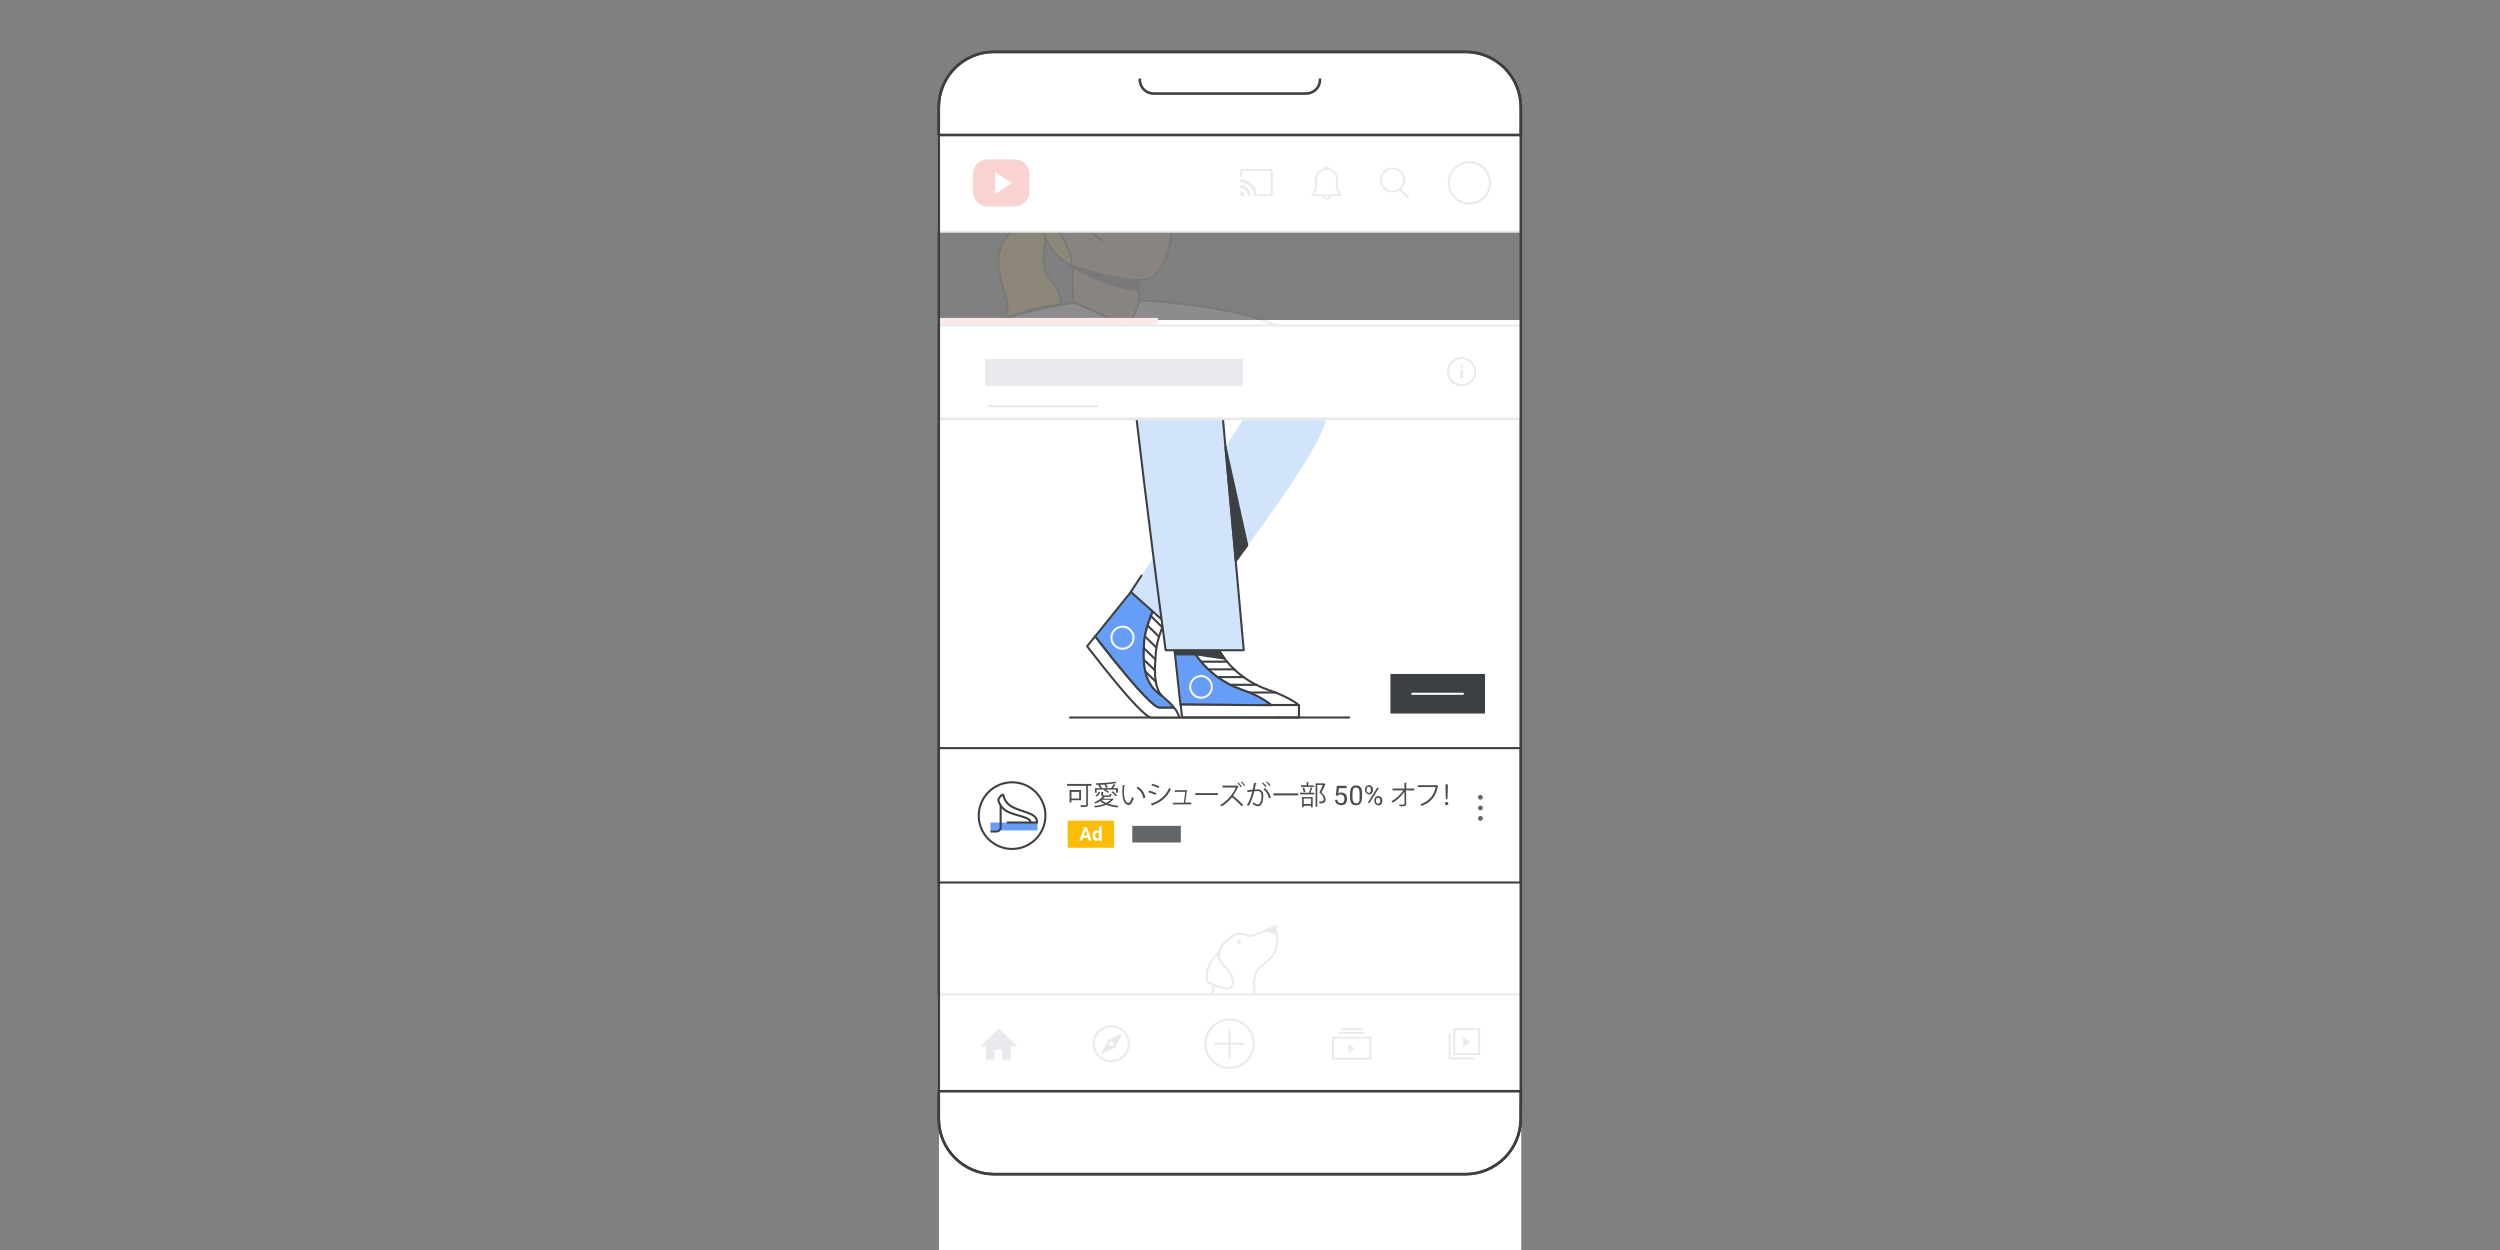 <svg enable-background="new 0 0 1200 600" viewBox="0 0 1200 600" xmlns="http://www.w3.org/2000/svg" xmlns:xlink="http://www.w3.org/1999/xlink"><rect x="0" y="0" width="1200" height="600" fill="#808080" stroke="none"/><clipPath id="a"><path d="m444.5 46.6h205.2v122.2h-205.2z"/></clipPath><clipPath id="b"><path d="m510.4 201.7h143.7v145.5h-143.7z"/></clipPath><path d="m450.7 153.6h279.5v459.6h-279.5z" fill="#fff"/><path d="m667.4 520.7h45.4v19h-45.4z" fill="#e8eaed"/><g clip-path="url(#a)" opacity=".1"><path d="m540.3 368 37.4 60.8-88.5 136 34.8 31.2s104-126.9 109.3-160.9c3.3-21-4.3-39.5-19.6-73.2s-27.3-57.7-37-77.2c-8.7-24.2-9.3-26.2-9.3-26.2l-76.2 8.7" fill="#d0e1fa"/><path d="m540.3 368 37.4 60.8-88.5 136 34.8 31.2s104-126.9 109.3-160.9c3.3-21-4.3-39.5-19.6-73.2s-27.3-57.7-37-77.2c-8.7-24.2-9.3-26.2-9.3-26.2l-76.2 8.7" fill="none" stroke="#d0e1fa" stroke-miterlimit="10"/><path d="m546 331.9c-.9 13.9-1.8 32.2-1.1 39.8 1.2 13 21 238.9 21 238.9h-57.3s-31.2-237.1-31.2-282.9 14.5-42.2 14.5-42.2l66.8-2.5" fill="#d0e1fa"/><path d="m546 331.9c-.9 13.9-1.8 32.2-1.1 39.8 1.2 13 21 238.9 21 238.9h-57.3s-31.2-237.1-31.2-282.9 14.5-42.2 14.5-42.2l66.8-2.5" fill="none" stroke="#3c4043" stroke-linecap="round" stroke-linejoin="round" stroke-miterlimit="10"/><path d="m435.9 273.9c2.8 3.3 24.6-16.6 24.6-16.6l-6.4-5.2s-21.2 18.3-18.2 21.8z" fill="#3c4043" stroke="#3c4043" stroke-linecap="round" stroke-linejoin="round" stroke-miterlimit="10"/><path d="m667.2 153.2s28.9-42.6 30.9-48.7c1.8-5.6 1.7-19.4 6.6-29.7 5-10.3 8.7-11.6 8.7-11.6l-.4 46.1-28.2 54" fill="#ddaf86"/><path d="m667.2 153.2s28.9-42.6 30.9-48.7c1.8-5.6 1.7-19.4 6.6-29.7 5-10.3 8.7-11.6 8.7-11.6l-.4 46.1-28.2 54" fill="none" stroke="#3c4043" stroke-linecap="round" stroke-linejoin="round" stroke-miterlimit="10"/><path d="m491.2 290.3 94.1 15.5s-2.2-4.9-4.3-10c-2-4.7-4-10.1-4-10.1z" fill="#3c4043" stroke="#3c4043" stroke-linecap="round" stroke-linejoin="round" stroke-miterlimit="10"/><path clip-rule="evenodd" d="m523.7 105.7 5.7-.2.4 11.8-9.7-3.7-.1-2.2c0-.4-.1-.9-.3-1.5-.3-.9-1.7-1.3-1.7-1.3l1.2-5.8z" fill="#ddaf86" fill-rule="evenodd"/><path d="m690.3 169.6s-2.3-6.8-11.6-12.6-13.8-5-13.8-5-10.8 16.6-13.9 17.7-41.9-16.6-58.1-19.8-43.5-7.7-73.7-5.3c0 0-30.3 4.9-37.6 9-2.1.7-8.2 12.9-7.2 22.4.7 5.8 12 8.8 11 17.1-4.2 33.9-.5 96.8-.5 96.8s15.9.6 49.2 2.2 51.4-4 51.4-4-5.5-10.2-7.2-41.6c-.9-17 8.5-37.6 5-56.2 0 0 70.2 14.5 75 14 7.2-.7 19.3-13 24.1-21 4.7-8.1 7.9-13.7 7.9-13.7z" fill="#fff" stroke="#3c4043" stroke-linecap="round" stroke-linejoin="round" stroke-miterlimit="10"/><path d="m453.4 246.7s31.1 44 39.1 47.9c6.2 3 13.1 8.5 13.1 8.5-1.9.4-19 4-21.7 4.7s-45.6-44.7-45.6-44.7" fill="#ddaf86"/><path d="m453.4 246.7s31.1 44 39.1 47.9c6.2 3 13.1 8.5 13.1 8.5-1.9.4-19 4-21.7 4.7s-45.6-44.7-45.6-44.7" fill="none" stroke="#3c4043" stroke-linecap="round" stroke-linejoin="round" stroke-miterlimit="10"/><path d="m481.5 153.6c-15.2 9.3-68.7 67-68.8 81.9 0 12.3 26.5 41.7 23.2 38.4s19.4-24.2 22.7-21.6c-.4-2.6-9.1-10.6-6.6-16.7s37.4-33.2 37.4-33.2" fill="#fff"/><g stroke-linecap="round" stroke-linejoin="round" stroke-miterlimit="10"><path d="m481.5 153.6c-15.2 9.3-68.7 67-68.8 81.9 0 12.3 26.5 41.7 23.2 38.4s19.4-24.2 22.7-21.6c-.4-2.6-9.1-10.6-6.6-16.7s37.4-33.2 37.4-33.2" fill="none" stroke="#3c4043"/><path d="m509.3 146.2s.1-5.1-2.2-8.2c-2-2.8-4.6-5.2-5.6-8.5-2.2-7.2 2.2-19.5.6-26.9-.1-.3-.2-.6-.4-.8-.3-.3-.9-.2-1.3-.1-5.4 1.4-10.8 5.6-15 9.5s-7.1 11-6 18 2.4 9.4 3.5 13.6 1.1 8.1-1.9 11c0 .1 12.3-6.3 28.3-7.6z" fill="#fac735" stroke="#3c4043"/><path d="m546.9 144.3-4.6 12.8-27.2-12.3-.5-41.5 31 4.4z" fill="#ddaf86" stroke="#3c4043"/><path d="m563.1 102.7c.1 9.2-2.1 19.1-5.1 24.5-4.9 8.9-11.7 7.7-21.1 6.2-5.3-.8-14.9-3.5-18.4-4.4-16.3-4.4-19.7-20.9-15.3-38.1s21.2-27.6 37.4-23.2 22.4 17.3 22.5 35z" fill="#ddaf86" stroke="#3c4043"/><path d="m514.2 127.5c1-5.9-4.7-14.7-7.5-18.6-2.3-3.2-2.1-8.3.4-11.3.6-.8 1.5-1.4 2.4-1.4 1.8-.1 3.1 1.8 3.7 3.6s1.1 3.8 2.5 5c-.5-3.1.3-6.4 2.2-9 .2 8.1 4.6 15.8 11.2 19.8-4.1-2.7-7.8-6.3-9.7-11s-1.4-11.3 1-17 7.6-9.8 8.4-13c.4 2.6 3 4.9 2.7 9.3 10.5-.2 23.2 3.3 31.6-.3 0 0-6.6-27.7-38.5-20.9-34.1 7.6-32.2 54.3-10.4 64.8z" fill="#fac735" stroke="#3c4043"/><path d="m544.7 105.2c3.5-2.3 4.1-7.8 1.2-12.2s-8.1-6.3-11.6-4-4.1 7.8-1.2 12.2c2.8 4.5 8 6.3 11.6 4z" fill="#3c4043" stroke="#3c4043"/><path d="m567.1 106.8c3.5-2.3 4.1-7.8 1.2-12.2s-8.1-6.3-11.6-4-4.1 7.8-1.2 12.2c2.8 4.5 8 6.3 11.6 4z" fill="#3c4043" stroke="#3c4043"/><path d="m544.4 93.2c-2.2-3.5-6.2-4.8-9-3.1" fill="none" stroke="#fff"/><path d="m566.9 94.9c-2.2-3.5-6.2-4.8-9-3.1" fill="none" stroke="#fff"/><path d="m553.6 96.4-6.3-.5" fill="none" stroke="#3c4043"/><path d="m531.2 94.8-18 5" fill="none" stroke="#3c4043"/><path d="m514.9 128s15.8 10 31.6 11.2v-4.6c-.1 0-6 .9-31.6-6.6z" fill="#3c4043" stroke="#3c4043"/><path d="m483.3 308 31.5-7.2" fill="none" stroke="#3c4043"/></g><path d="m583.3 190.2c-2-7-5-12-5-12z" fill="#3c4043"/><path d="m583.3 190.2c-2-7-5-12-5-12" fill="none" stroke="#3c4043" stroke-linecap="round" stroke-linejoin="round" stroke-miterlimit="10"/></g><path d="m559.8 553.8h72.3" fill="none" stroke="#e8eaed" stroke-linecap="round" stroke-linejoin="round"/><path d="m603.4 514.4c-2.8 14-3.3 31.8-1.1 34.7 2.7 3.5 4 2.7 4 4.7h-8.3c-1.6-4.9-3.1-20.1-3.1-29.5s9.9-16.8 8.5-9.9z" fill="#fff" stroke="#e8eaed" stroke-miterlimit="10"/><path d="m603.4 514.4c-2.8 14-3.3 31.8-1.1 34.7 2.7 3.5 4 2.7 4 4.7h-8.3c-1.6-4.9-3.1-20.1-3.1-29.5s9.9-16.8 8.5-9.9z" fill="#fff" stroke="#e8eaed" stroke-linecap="round" stroke-linejoin="round"/><path d="m603.4 514.4c-.6 2.9-1.1 6-1.5 9.1l-6.9 6.9c-.1-2.2-.2-4.2-.2-6.1.1-9.5 10-16.8 8.6-9.9z" fill="#e8eaed" stroke="#e8eaed" stroke-miterlimit="10"/><path d="m603.8 465.3c-3 4-2.2 13 1.2 22.6s5.4 15.8-1.6 26.5-14 13.2-19.8 16c-4.9 2.4-13.3 8.3-15.9 13.5-7.2.7-9.3 4.2-8.2 5.8 1.5 2.3 16.4 2.4 16.4 4.1h-20.6c-2.6.1-5.2-.5-7.5-1.5-1.3-.4-3.3-1.7-6.1-4.1-11.7-10.1-13.2-31.3-13.3-34.2s2.8-3.8 3.4-.5c1.7 9.8 5 18.5 8.9 24.5-.1-5.8 1.8-11.5 5.5-16 5.8-7.6 22.7-21.8 28.4-28.8s5.6-9.7 7.4-16.6 2.9-20.7 4.3-22.5 5.8-5.9 8.3-5.9c3.2 0 4.5 1.4 6.5.9 3.7-1.2 7.3-2.6 10.8-4.3 4.7 13.8-5.4 16.9-8.1 20.5z" fill="#fff" stroke="#e8eaed" stroke-miterlimit="10"/><path d="m546.1 522c-4.5 6-6.6 13.3-4.9 20.4" fill="none" stroke="#e8eaed" stroke-linecap="round" stroke-linejoin="round"/><path d="m611.8 444.9-3.5 1.5c1.2 1 2.8 1.5 4.3 1.6-.4-1.5-.8-3.1-.8-3.1z" fill="#e8eaed" stroke="#e8eaed" stroke-miterlimit="10"/><path d="m565.2 533.1c3.3 4.1 4.4 11 .1 15.7h-4.2c9 0 14.8.3 14.8 5h-20.7" fill="#fff"/><path d="m565.2 533.1c3.3 4.1 4.4 11 .1 15.7h-4.2c9 0 14.8.3 14.8 5h-20.7" fill="none" stroke="#e8eaed" stroke-linecap="round" stroke-linejoin="round"/><path d="m592.4 513c-2.4 3.1-4.2 6.7-5.2 10.6-.7 3.4-2.7 21.1-1.6 25.2.8 3 3.8 3.7 4.5 5h-8.8c-1.3-3.4-2.7-7.5-2.5-10.9s.7-21.3.7-27.4" fill="#fff"/><path d="m592.4 513c-2.4 3.1-4.2 6.7-5.2 10.6-.7 3.4-2.7 21.1-1.6 25.2.8 3 3.8 3.7 4.5 5h-8.8c-1.3-3.4-2.7-7.5-2.5-10.9s.7-21.3.7-27.4" fill="none" stroke="#e8eaed" stroke-linecap="round" stroke-linejoin="round"/><path d="m584.8 457.3c-1.6 1.4-5.4 6.1-5.6 10.3s.5 4 2.9 4.9 5.4 2.2 7.4 2 2.9-2.7 1.8-5.6c-2-5.1-7-6.9-6.5-11.6z" fill="#fff" stroke="#e8eaed" stroke-miterlimit="10"/><path d="m594.8 453.1c.6 0 1-.4 1-1s-.4-1-1-1-1 .4-1 1 .4 1 1 1z" fill="#e8eaed"/><path d="m623.4 540.5c3.5-3.5 9.3-3.5 12.8 0s3.5 9.3 0 12.8-9.3 3.5-12.8 0c-3.5-3.5-3.5-9.3 0-12.8z" fill="#ceead6"/><path d="m637.9 550.9c-.4.9-1 1.7-1.7 2.4-3.6 3.5-9.3 3.3-12.8-.3-3.4-3.5-3.4-9 0-12.5" fill="none" stroke="#e8eaed" stroke-linecap="round" stroke-linejoin="round"/><path d="m450.5 64.5h279.4v46.7h-279.4z" fill="#fff" stroke="#e8eaed" stroke-linecap="round" stroke-linejoin="round"/><path d="m450.5 477.4h279.4v47.3h-279.4z" fill="#fff" stroke="#e8eaed" stroke-miterlimit="10"/><path d="m487 76.5h-12.9c-3.9 0-7.1 3.2-7.1 7.1v8.4c0 3.9 3.2 7.1 7.1 7.1h12.9c3.9 0 7.1-3.1 7.1-7v-8.6c0-3.8-3.2-7-7.1-7zm-9.4 16.6v-10.4l8.2 5.2z" fill="#fad2cf"/><circle cx="705.3" cy="87.8" fill="none" r="9.9" stroke="#e8eaed" stroke-linecap="round" stroke-linejoin="round"/><path d="m450.7 155.5h279.2v500.4h-279.2z" fill="none"/><path d="m450.6 51.5c0-14.7 11.8-26.6 26.5-26.6h226.3c14.7 0 26.6 11.9 26.6 26.6v13.3h-279.4z" fill="#fff" stroke="#3c4043" stroke-linecap="round" stroke-linejoin="round" stroke-width="1.25"/><path d="m729.9 537c0 14.7-11.9 26.6-26.6 26.6h-226.1c-14.7 0-26.6-11.9-26.6-26.6v-13.2h279.4z" fill="#fff" stroke="#3c4043" stroke-linecap="round" stroke-linejoin="round" stroke-width="1.25"/><path d="m547.1 38.2c0 3.7 2.9 6.7 6.6 6.7h73.2c3.7 0 6.7-2.9 6.7-6.6v-.1" fill="none" stroke="#3c4043" stroke-linecap="round" stroke-linejoin="round" stroke-width="1.25"/><path d="m647.3 505.4v-4.3l3.1 2.3z" fill="#e8eaed"/><g fill="none"><path d="m639.9 498.1h17.8v10.1h-17.8z" stroke="#e8eaed" stroke-linejoin="round" stroke-width=".97"/><path d="m643 495.8h11.6" stroke="#e8eaed" stroke-linecap="round" stroke-linejoin="round" stroke-width=".97"/><path d="m644.5 493.9h8.9" stroke="#e8eaed" stroke-linecap="round" stroke-linejoin="round" stroke-width=".97"/><path d="m630 93.7h13.5" stroke="#e8eaed" stroke-linecap="round" stroke-linejoin="round" stroke-width=".93"/><path d="m630 93.7 1.7-3v-4.6c0-2.8 2.2-5 5-5s5 2.2 5 5v4.6l1.7 3" stroke="#e8eaed" stroke-width=".93"/><path d="m638.4 93.7c0 .9-.7 1.7-1.7 1.7-.9 0-1.7-.7-1.7-1.7" stroke="#e8eaed" stroke-linecap="round" stroke-linejoin="bevel" stroke-width=".93"/><path d="m635.9 81.1c0-.5.4-.8.8-.8.5 0 .8.4.8.8" stroke="#e8eaed" stroke-linecap="round" stroke-linejoin="bevel" stroke-width=".93"/></g><path d="m473.2 502.3v6.3h4.2v-4.7h3.6v4.7h4.2v-6.3h3.1l-8.8-8.9-8.8 8.9z" fill="#e8eaed"/><path d="m672.2 91.1 3.7 3.7" fill="none" stroke="#e8eaed" stroke-linecap="round" stroke-linejoin="round" stroke-width=".93"/><circle cx="668.4" cy="86.4" fill="none" r="5.6" stroke="#e8eaed" stroke-linecap="round" stroke-linejoin="round" stroke-width=".93"/><path d="m595.3 91.8v2.2h2.1c.1-1.2-.8-2.1-2-2.2zm0-3v1.5c2 0 3.6 1.7 3.6 3.7h1.5c-.1-2.8-2.3-5.1-5.1-5.2zm0-2.8v1.5c3.6 0 6.6 2.9 6.6 6.6h1.5c-.1-4.4-3.7-8-8.1-8.1z" fill="#e8eaed"/><path d="m604.5 93.7h5.3c.4 0 .7-.3.7-.8v-10.6c0-.4-.3-.7-.7-.7h-13.4c-.4 0-.7.3-.7.7v2.4" fill="none" stroke="#e8eaed" stroke-linecap="round" stroke-linejoin="round" stroke-width=".93"/><circle cx="533.4" cy="501" fill="none" r="8.4" stroke="#e8eaed" stroke-linecap="round" stroke-linejoin="round"/><path d="m531.7 499.3-3.3 6.9 6.9-3.3 3.3-6.9zm1.7 2.8c-.6 0-1.1-.5-1.1-1.1s.5-1.1 1.1-1.1 1.1.5 1.1 1.1c0 .6-.4 1.1-1 1.1z" fill="#e8eaed"/><path d="m698 494h12v12h-12z" fill="none" stroke="#e8eaed" stroke-linejoin="round"/><path d="m707.7 508.1h-11.9v-11.9" fill="none" stroke="#e8eaed" stroke-linejoin="round"/><path d="m702.3 502.3v-4.7l3.4 2.6z" fill="#e8eaed"/><circle cx="590.2" cy="501" fill="none" r="11.6" stroke="#e8eaed" stroke-linecap="round" stroke-linejoin="round"/><path d="m590.2 494.5v13.2" fill="none" stroke="#e8eaed" stroke-linecap="square" stroke-linejoin="round"/><path d="m583.6 501h13.3" fill="none" stroke="#e8eaed" stroke-linecap="square" stroke-linejoin="round"/><path d="m450.5 358.8h279.4v64.8h-279.4z" fill="#fff" stroke="#3c4043" stroke-miterlimit="10"/><path d="m450.7 200.7h279.3v158.4h-279.3z" fill="#fff" stroke="#3c4043" stroke-miterlimit="10"/><g clip-path="url(#b)"><g stroke="#3c4043"><path d="m595.6 330.9c7.3 2.6 11.8 5.3 14.7 7.6h13.2c-2.8-2.3-8-5.1-15.4-7.6-9.5-3.4-17.6-9.9-22.9-18.5h-12.5c5.3 8.6 13.4 15.1 22.9 18.5z" fill="#fff" stroke-linecap="round" stroke-linejoin="round"/><path d="m595.6 330.9c-9.5-3.4-17.6-9.9-22.9-18.5h-8.9l2.8 25.8 43.6.3c-2.7-2.3-7.2-5.1-14.6-7.6z" fill="#669df6" stroke-linecap="round" stroke-linejoin="round"/><path d="m613.7 344.4h9.8v-6h-13.2" fill="#fff" stroke-linecap="round" stroke-linejoin="round"/><path d="m610.3 338.5-43.6-.3.7 6.2h46.3" fill="#fff" stroke-linecap="round" stroke-linejoin="round"/><path d="m513.6 344.4h134" fill="none" stroke-linecap="round" stroke-linejoin="round"/><path d="m556.5 339.6c-1.3 0-4-2.4-7.4-5.9-9.3-9.7-23.3-28.1-23.4-28.3l-3.9 4.8s14.1 18.5 23.4 28.3c3.4 3.5 6.1 5.9 7.4 5.9h13.5c-.5-1.7-1.4-3.4-2.6-4.8z" fill="#fff" stroke-linecap="round" stroke-linejoin="round"/><path d="m556.5 339.6h7c-.7-.9-1.5-1.7-2.3-2.5l-7.5-6.7c-4.7-5.6-5.1-13.3-4.5-22.3.6-8.5 6.4-19.7 7-20.7l-9.3-8.3-21.2 26.3c.1.2 14.1 18.5 23.4 28.3 3.4 3.5 6.1 5.9 7.4 5.9z" fill="#669df6" stroke-linecap="round" stroke-linejoin="round"/><path d="m554.8 313.3c.6-8.9 7-20.8 7-20.8l-5.6-5c-.5 1-6.4 12.1-7 20.7-.6 8.9-.3 16.7 4.5 22.3 1.2 1.4 2.6 2.7 4.1 3.7-4.2-4.7-3.6-12.8-3-20.9z" fill="#fff" stroke-linecap="round" stroke-linejoin="round"/><path d="m552.3 295.6 5.6 5.5" fill="none" stroke-linecap="round" stroke-linejoin="round"/><path d="m550.9 300.3 5.4 5.3" fill="none" stroke-linecap="round" stroke-linejoin="round"/><path d="m549.6 305.5 5.4 5.3" fill="none" stroke-linecap="round" stroke-linejoin="round"/><path d="m549.1 311.2 5.4 5.2" fill="none" stroke-linecap="round" stroke-linejoin="round"/><path d="m549.1 316.7 5.2 5" fill="none" stroke-linecap="round" stroke-linejoin="round"/><path d="m549.8 322.4 5 4.8" fill="none" stroke-linecap="round" stroke-linejoin="round"/></g><path d="m576.3 155.3 24.5 39.8-58 89 22.8 20.4s68.1-83.1 71.6-105.3c2.1-13.7-2.8-25.9-12.8-47.9s-17.9-37.8-24.2-50.6c-5.6-15.8-6-17.2-6-17.2l-49.9 5.7" fill="#d2e3fc"/><path d="m565.6 304.5-22.8-20.4 5.1-7.8" fill="none" stroke="#3c4043" stroke-linecap="round" stroke-linejoin="round"/><path d="m583.8 131.6c-.6 9.1-1.2 21.1-.7 26.1.8 8.5 13.9 154.4 13.9 154.4h-37.5s-20.6-153.2-20.6-183.2 9.6-27.6 9.6-27.6l43.7-1.6" fill="#d2e3fc"/><path d="m583.8 131.6c-.6 9.1-1.2 21.1-.7 26.1.8 8.5 13.9 154.4 13.9 154.4h-37.5s-20.6-153.2-20.6-183.2 9.6-27.6 9.6-27.6l43.7-1.6" fill="none" stroke="#3c4043" stroke-linecap="round" stroke-linejoin="round"/><circle cx="576.5" cy="329.7" fill="#669df6" r="5.2" stroke="#f6f6f6" stroke-linecap="round" stroke-linejoin="round"/><circle cx="538.8" cy="306.1" fill="#669df6" r="5.3" stroke="#f6f6f6" stroke-linecap="round" stroke-linejoin="round"/><path d="m563.9 312.4.3 1.7h9.8l13.8 2s.4.6-2.5-3.7c-2.3 0-21.4 0-21.4 0z" fill="#3c4043" stroke="#3c4043" stroke-linecap="round" stroke-linejoin="round"/><path d="m588.2 214.4 10.5 47.4-5.5 7.5z" fill="#3c4043" stroke="#3c4043" stroke-linecap="round" stroke-linejoin="round"/><path d="m576.5 317.6h12.5" fill="none" stroke="#3c4043" stroke-linecap="round" stroke-linejoin="round"/><path d="m580.2 321.3h12.4" fill="none" stroke="#3c4043" stroke-linecap="round" stroke-linejoin="round"/><path d="m584.6 325h12.4" fill="none" stroke="#3c4043" stroke-linecap="round" stroke-linejoin="round"/><path d="m591.1 328.7h12.1" fill="none" stroke="#3c4043" stroke-linecap="round" stroke-linejoin="round"/><path d="m599.9 332.4h12.4" fill="none" stroke="#3c4043" stroke-linecap="round" stroke-linejoin="round"/></g><path d="m667.4 323.5h45.4v19h-45.4z" fill="#3c4043"/><path d="m677.9 333h24.3" fill="none" stroke="#fff" stroke-linecap="round" stroke-miterlimit="10"/><path d="m677.9 530.2h24.3" fill="none" stroke="#fff" stroke-linecap="round" stroke-miterlimit="10"/><g enable-background="new" fill="#4d4d4d"><path d="m523.9 376.3v.9h-1.7v8.9c0 .7-.2 1-.6 1.1-.5.2-1.4.2-2.7.2-.1-.3-.2-.7-.4-.9h1.7c1.1 0 1.2 0 1.2-.4v-8.9h-9.2v-.9zm-5 7.8h-4.6v1.1h-.9v-6h5.5zm-.9-4h-3.7v3.2h3.7z"/><path d="m534 383.2.6.4c0 .1-.1.1-.2.1-.6.8-1.5 1.5-2.5 2.1 1.5.5 3.2.8 5 1-.2.2-.4.5-.5.8-2-.2-3.9-.6-5.4-1.3-1.6.7-3.5 1.1-5.4 1.3-.1-.2-.3-.6-.5-.7 1.7-.2 3.5-.5 4.9-1-.7-.4-1.4-.9-1.9-1.4-.7.5-1.5.9-2.3 1.2-.1-.2-.4-.4-.6-.6 1.5-.6 3.2-1.6 4.1-2.8-.6-.1-.7-.3-.7-.9v-1.3l1.1.1c0 .1-.1.2-.2.2v1.1c0 .3.1.3.7.3h2c.4 0 .5-.1.6-.9.2.1.5.2.7.3-.1 1.1-.3 1.3-1.2 1.3h-2.5l.6.2c-.1.1-.2.1-.3.1-.2.2-.4.4-.6.6h4.3zm-7.6-4.1v1.4h-.8v-2.2h2.4c-.2-.4-.5-1-.9-1.5l.4-.1h-1.4c0-.2-.1-.5-.2-.7 3.3-.1 7.3-.4 9.4-.8l.7.7h-.1-.1c-1.2.2-3 .4-4.8.6.3.5.6 1.1.7 1.5l-.8.3c-.1-.5-.4-1.2-.8-1.7h.1c-.7.1-1.5.1-2.2.1.4.5.7 1 .9 1.4l-.4.2h4.8c.4-.5 1-1.4 1.3-1.9l1 .4c0 .1-.1.1-.3.1-.3.4-.7.9-1 1.4h2.3v2.2h-.9v-1.5h-5.2c.7.3 1.4.7 1.8 1.1l-.5.5c-.4-.4-1.3-.9-2-1.2l.4-.4h-3.8zm1.7 1.1c-.3.9-.8 1.7-1.7 2.1l-.6-.5c.8-.4 1.4-1.1 1.6-1.8zm.6 3.7c.6.6 1.3 1.1 2.2 1.5.9-.4 1.7-.9 2.2-1.5zm6.9-1.7c-.4-.6-1.4-1.4-2.1-2l.6-.4c.8.6 1.7 1.4 2.2 2z"/><path d="m540.1 377.1c0 .1-.2.2-.4.2-.2 1-.2 2.1-.2 3.2 0 .5 0 .9.1 1.4.2 2.2 1.1 3.5 2.1 3.5.5 0 1.2-1.3 1.7-2.8.2.2.5.4.8.6-.6 1.8-1.4 3.2-2.4 3.2-1.7 0-2.8-2-3-4.5 0-.5-.1-1-.1-1.6 0-1.1.1-2.4.2-3.5zm8.7 6.1c-.4-2.3-1.5-3.9-3.3-4.9l.6-.7c1.9 1 3.3 2.9 3.7 5.3z"/><path d="m551.6 379.5c1.2.3 2.6.8 3.5 1.2l-.4.8c-.9-.4-2.4-.9-3.5-1.2zm.8 6.3c4.2-1.4 7.1-3.7 8.8-7.6.2.2.6.4.8.6-1.7 3.9-4.8 6.3-8.8 7.7 0 .1 0 .3-.2.3zm.6-9.6c1.2.3 2.6.8 3.5 1.3l-.4.8c-.9-.5-2.3-1-3.4-1.3z"/><path d="m571.8 385.3v.8h-8.9v-.8h5.3c.2-1.3.6-3.9.7-5.2h-5v-.8h5.2l.2-.1.6.3c0 .1-.1.1-.2.1-.2 1.4-.6 4.2-.8 5.6h2.9z"/><path d="m573.7 380.7h10.9v.9h-10.4c-.1.1-.2.2-.4.2z"/><path d="m594.5 377.4s-.1.1-.1.1c-.6 1.4-1.5 3-2.5 4.4 1.4 1.1 3.6 3.1 4.8 4.4l-.8.7c-1.2-1.4-3.2-3.3-4.5-4.3-1.1 1.4-3.1 3.3-5 4.4-.2-.2-.4-.5-.7-.7 3.6-2 6.3-5.6 7.5-8.4h-6.4v-.9h6.9l.2-.1zm0-1.8c.5.5 1.2 1.4 1.5 2l-.5.3c-.3-.6-.9-1.5-1.5-2zm1.6-.6c.5.5 1.1 1.4 1.5 2l-.5.3c-.3-.6-1-1.5-1.4-2z"/><path d="m603.2 376c0 .2-.2.2-.4.2-.1.7-.4 2-.5 2.8.6-.1 1.1-.1 1.4-.1 2 0 2.7 1.3 2.7 3.2 0 1-.2 2.1-.4 2.9-.4 1.3-1.2 2-2.3 2-.5 0-1.2-.2-2.4-1.1.1-.2.2-.5.4-.8 1 .8 1.6 1 2 1 .7 0 1.2-.5 1.4-1.3.3-.8.4-2 .4-2.7 0-1.5-.5-2.4-1.8-2.4-.4 0-.9.1-1.6.1-.7 2.7-1.4 4.9-2.7 7l-.9-.4c1.3-2 2-4 2.6-6.5-.7.1-1.6.2-2.3.3l-.1-.9c.6-.1 1.7-.2 2.6-.3.2-.9.4-2.1.6-3.3zm3-.4c.6.5 1.4 1.3 1.7 1.8l-.5.4c-.4-.6-1.1-1.4-1.7-1.8zm2.9 7.6c-.4-1.9-1.5-3.4-2.7-4.4l.8-.5c1.3 1.1 2.4 2.7 2.8 4.6zm-1-8.1c.6.5 1.4 1.2 1.8 1.8l-.5.4c-.4-.6-1.1-1.4-1.7-1.8z"/><path d="m611.2 380.8h12v1h-12z"/><path d="m628.3 380.4c.3-.7.7-1.8.8-2.5l1 .3c0 .1-.1.1-.3.1-.2.6-.5 1.6-.8 2.2h1.9v.8h-6.9v-.8h4.6zm2.5-3.5v.8h-6.3v-.8h2.7v-1.5l1.1.1c0 .1-.1.2-.3.2v1.3h2.8zm-5.8 10.6v-4.9h5.1v4.9h-.8v-.7h-3.5v.7zm1-9.5c.3.7.5 1.5.6 2.1l-.8.2c-.1-.6-.3-1.5-.6-2.1zm3.3 5.3h-3.5v2.6h3.5zm6.4-7.2.6.3c0 .1-.1.1-.1.1-.5 1.1-1.2 2.5-1.9 3.9 1.4 1.3 2 2.3 2 3.2 0 2-1.4 2-2.3 2-.2 0-.4 0-.6 0 0-.2-.1-.6-.3-.9h.8c.9 0 1.5 0 1.5-1.2 0-.8-.6-1.8-2.1-3.1.6-1.3 1.2-2.5 1.6-3.6h-2.6v10.5h-.8v-11.3h4z"/><path d="m642.1 382-.9-.2.5-4.6h4.7v1.1h-3.7l-.3 2.5c.2-.1.4-.2.6-.3.3-.1.6-.1.9-.1.4 0 .8.1 1.1.2s.6.4.9.6c.2.3.4.6.5 1s.2.8.2 1.3c0 .4-.1.9-.2 1.2-.1.4-.3.7-.5 1s-.5.5-.9.6c-.4.2-.8.2-1.3.2-.4 0-.7-.1-1.1-.2-.3-.1-.6-.3-.9-.5s-.5-.5-.6-.8c-.2-.3-.3-.7-.3-1.1h1.1c.1.3.2.6.3.9.2.2.4.4.6.5s.5.2.9.2c.3 0 .5 0 .7-.1s.4-.2.5-.4.3-.4.3-.7c.1-.3.1-.5.1-.9 0-.3 0-.6-.1-.8s-.2-.5-.4-.7-.4-.3-.6-.4-.5-.2-.8-.2c-.4 0-.7.1-.9.2.1.1-.2.3-.4.5z"/><path d="m653.8 381v1.4c0 .8-.1 1.4-.2 1.9s-.3.9-.6 1.3-.6.5-.9.7-.8.2-1.2.2-.7 0-1-.1-.6-.2-.8-.4-.4-.5-.6-.8-.3-.7-.4-1.2-.1-1-.1-1.6v-1.4c0-.8.1-1.4.2-1.9s.3-.9.6-1.2.6-.5.9-.7.8-.2 1.2-.2.7 0 1 .1.6.2.8.4.4.4.6.7.3.7.4 1.1c0 .6.1 1.1.1 1.7zm-1.2 1.6v-1.8c0-.4 0-.8-.1-1.1 0-.3-.1-.6-.2-.8s-.2-.4-.4-.5c-.1-.1-.3-.2-.5-.3s-.4-.1-.6-.1c-.3 0-.5.1-.7.2s-.4.3-.5.5-.3.5-.3.9-.1.8-.1 1.3v1.8c0 .4 0 .8.1 1.1 0 .3.1.6.2.8s.2.4.4.6.3.3.5.3c.2.1.4.1.6.1.3 0 .5-.1.8-.2s.4-.3.5-.5.3-.5.3-.9c-.1-.4 0-.9 0-1.4z"/><path d="m655.2 379.4v-.5c0-.4.1-.7.2-1 .2-.3.4-.5.7-.7s.6-.3 1-.3.7.1 1 .3.5.4.7.7.2.6.2 1v.5c0 .3-.1.7-.2.9-.1.3-.4.5-.6.7-.3.2-.6.3-1 .3s-.7-.1-1-.3-.5-.4-.7-.7-.3-.6-.3-.9zm.8-.5v.5c0 .2 0 .4.1.6s.2.3.3.4c.2.1.3.2.6.2s.4-.1.6-.2c.1-.1.3-.2.3-.4.1-.2.1-.4.1-.6v-.5c0-.2 0-.4-.1-.6s-.2-.3-.3-.4-.3-.2-.6-.2c-.2 0-.4.1-.6.2-.1.1-.3.2-.3.4s-.1.4-.1.6zm5.8-.5-4.5 7.2-.7-.4 4.5-7.2zm-2.1 6.2v-.5c0-.3.1-.7.2-1 .2-.3.4-.5.7-.7s.6-.3 1-.3.7.1 1 .3.5.4.7.7.2.6.2 1v.5c0 .3-.1.7-.2 1-.2.3-.4.5-.6.7s-.6.3-1 .3-.7-.1-1-.3-.5-.4-.7-.7c-.3-.4-.3-.7-.3-1zm.8-.5v.5c0 .2 0 .4.1.6s.2.3.3.4c.2.1.3.2.6.2s.4-.1.6-.2.3-.2.3-.4c.1-.2.1-.4.1-.6v-.5c0-.2 0-.4-.1-.6s-.2-.3-.3-.4-.3-.2-.6-.2c-.2 0-.4.1-.6.2s-.3.2-.3.4-.1.4-.1.6z"/><path d="m678.8 379.4h-3.9l.1 6.3c0 1.3-.9 1.4-3.2 1.3 0-.2-.1-.6-.2-.8h2.1c.3 0 .5-.2.5-.5l-.1-5.6c-1.3 2-3.5 4-5.6 5.2-.2-.2-.4-.5-.6-.7 2.1-1.2 4.4-3.2 5.7-5.2h-5.2v-.9h5.7v-2.8l1.2.1c0 .1-.1.2-.3.2v2.5h3.9v.9z"/><path d="m690.4 377.4c0 .1-.1.1-.2.1-1 4.9-3.6 7.9-7.8 9.3-.1-.2-.4-.6-.6-.8 4-1.3 6.5-4.2 7.3-8.2h-8.5v-.9h8.8l.2-.1z"/><path d="m693.6 385.7c0-.5.4-.8.8-.8s.8.4.8.8c0 .5-.4.8-.8.8-.5 0-.8-.4-.8-.8zm.4-2.1-.2-7.1h1.2l-.2 7.1z"/></g><path d="m512.9 394.3h21.4v12.2h-21.4z" fill="#fbbc04" stroke="#fbbc04" stroke-linecap="round" stroke-linejoin="round" stroke-width=".83"/><path d="m522.2 402.1h-2.3l-.5 1.4h-1.4l2.4-6.5h1.2l2.4 6.5h-1.4zm-2-1.1h1.7l-.8-2.4z" fill="#fff"/><path d="m524.4 401c0-.6.1-1.2.5-1.8.3-.4.8-.7 1.4-.6.5 0 .9.2 1.2.6v-2.5h1.3v6.9h-1.2l-.1-.6c-.3.4-.7.6-1.2.6s-1.1-.2-1.4-.6c-.3-.6-.5-1.3-.5-2zm1.3.1c0 .4.1.7.3 1 .1.2.4.4.7.4s.7-.2.8-.5v-1.9c-.1-.3-.5-.5-.8-.5-.7 0-1 .5-1 1.5z" fill="#fff"/><circle cx="485.8" cy="391.5" fill="none" r="16" stroke="#3c4043" stroke-miterlimit="10"/><path d="m475.4 394.8h22.5c.1 0 .1 0 .1.1v3.7h-22.6z" fill="#669df6"/><path d="m497.8 394.8c.1-5-7.5-4.7-12.8-8-1.8-1.2-3-3.1-3.4-5.2 0-.1-.2-.2-.3-.2-.9.5-1.6 1.3-2 2.2-.1.3-.1.6 0 .9.6 1.9 1.8 3.5 3.5 4.6 4.1 2.6 12.1 2.9 11.9 5.7z" fill="#fff" stroke="#3c4043" stroke-miterlimit="10"/><path d="m480.3 386.6v10.5c0 1.1-.9 2-2 2h-2.9" fill="none" stroke="#3c4043" stroke-miterlimit="10"/><path d="m494.6 394.8h-10.9" fill="none" stroke="#3c4043" stroke-linecap="round" stroke-miterlimit="10"/><path d="m543.5 396.4h23.3v8h-23.3z" fill="#636669"/><circle cx="710.6" cy="382.7" fill="#636669" r="1.4" stroke="#fff" stroke-miterlimit="10" stroke-width=".5"/><circle cx="710.6" cy="387.8" fill="#636669" r="1.4" stroke="#fff" stroke-miterlimit="10" stroke-width=".5"/><circle cx="710.6" cy="392.8" fill="#636669" r="1.4" stroke="#fff" stroke-miterlimit="10" stroke-width=".5"/><path d="m450.9 156.2h279.1v44.6h-279.1z" fill="#fff" stroke="#e8eaed" stroke-linecap="round" stroke-linejoin="round"/><path d="m450.1 152.6h105.7v3h-105.7z" fill="#fce8e6"/><path d="m474.3 195h52.7" fill="none" stroke="#e8eaed" stroke-linecap="round" stroke-linejoin="round"/><path d="m473.3 172.8h122.8v12h-122.8z" fill="#e8eaed" stroke="#e8eaed" stroke-linecap="round" stroke-linejoin="round"/><circle cx="701.6" cy="178.4" fill="none" r="6.5" stroke="#e8eaed" stroke-linecap="round" stroke-linejoin="round"/><path d="m701 175.2h1.3v1.3h-1.3z" fill="#e8eaed"/><path d="m701 177.8h1.3v3.8h-1.3z" fill="#e8eaed"/><path d="m477.2 24.9h226.2c14.7 0 26.6 11.9 26.6 26.6v485.5c0 14.7-11.9 26.6-26.6 26.6h-226.2c-14.7 0-26.6-11.9-26.6-26.6v-485.5c0-14.7 11.8-26.6 26.5-26.6z" fill="none" stroke="#3c4043" stroke-linecap="round" stroke-linejoin="round" stroke-width="1.25"/></svg>